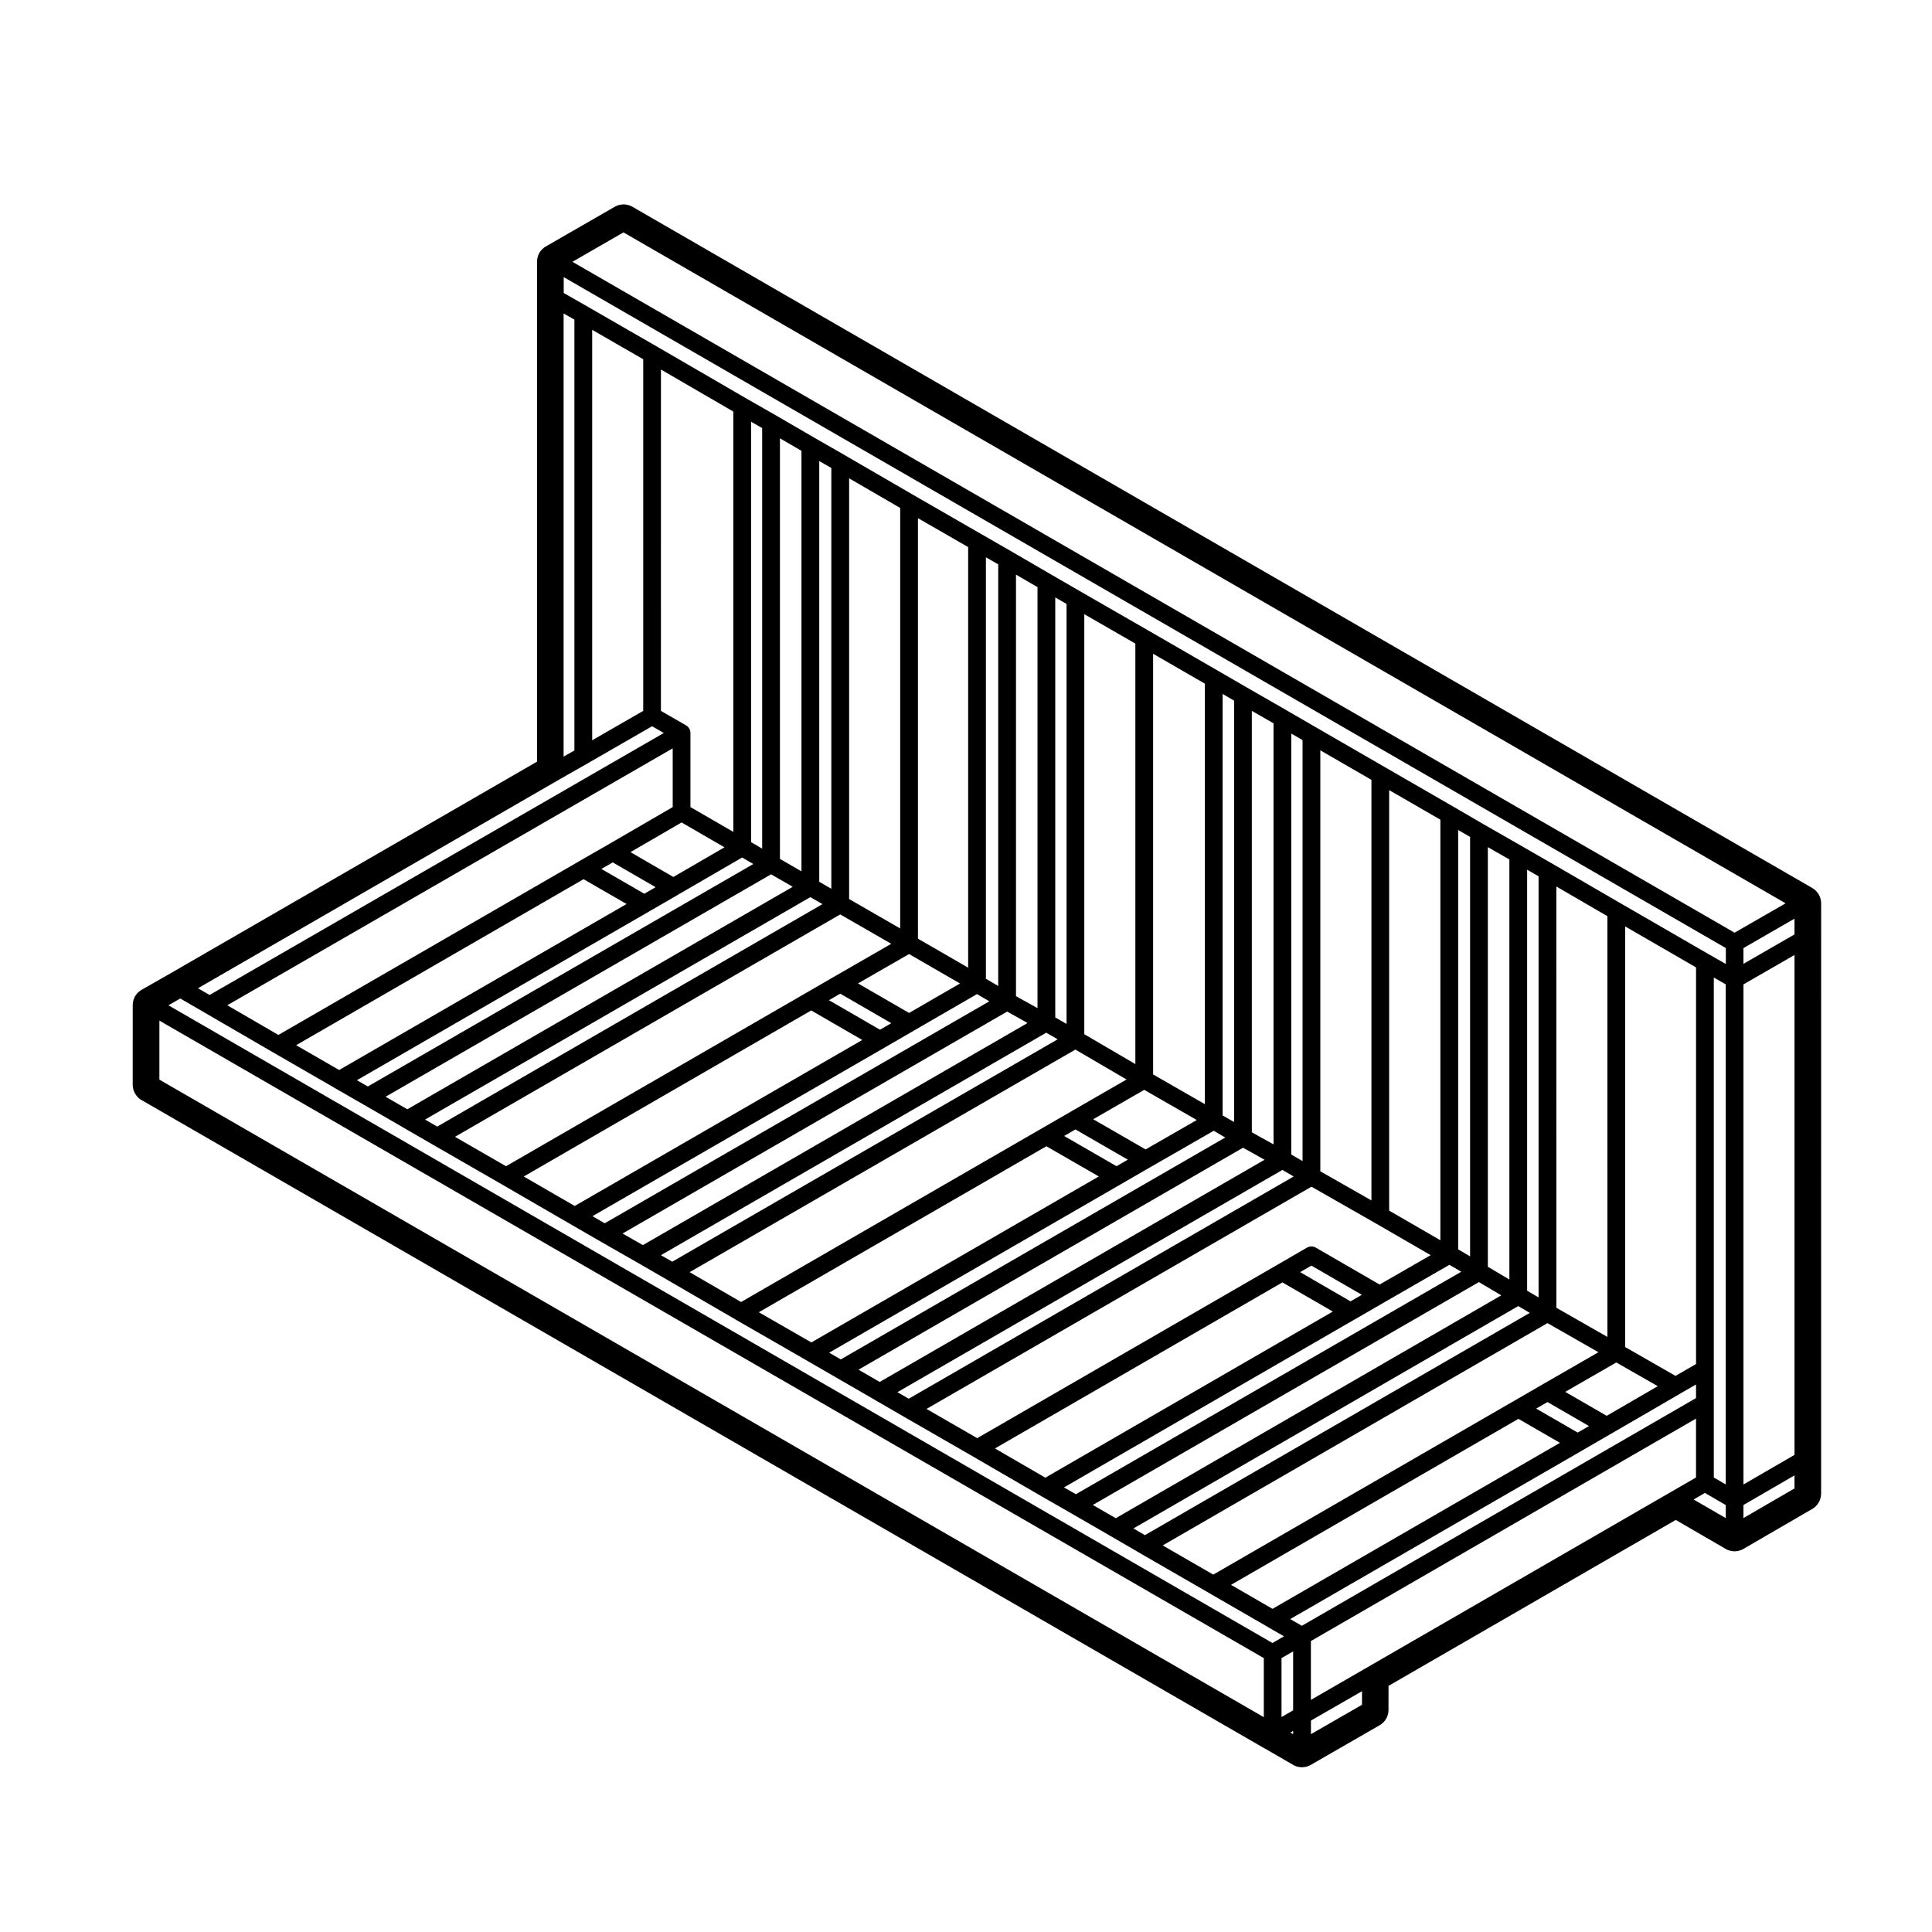 <?xml version="1.0" encoding="UTF-8"?>
<!-- Uploaded to: ICON Repo, www.iconrepo.com, Generator: ICON Repo Mixer Tools -->
<svg fill="#000000" width="800px" height="800px" version="1.1" viewBox="144 144 512 512" xmlns="http://www.w3.org/2000/svg">
 <path d="m180.71 434.96c0 0.004 0.086 0.074 0.172 0.141 0.168 0.145 0.352 0.281 0.555 0.398 0.105 0.059 0.207 0.117 0.301 0.156l297.16 171.56c0.074 0.047 0.168 0.09 0.246 0.121l7.426 4.301c0.035 0.02 0.074 0.047 0.109 0.07 0.047 0.023 0.09 0.051 0.137 0.074s0.09 0.051 0.137 0.07c0.07 0.039 0.137 0.07 0.207 0.105 0.105 0.051 0.215 0.09 0.332 0.121 0.176 0.07 0.371 0.117 0.574 0.156 0.074 0.02 0.141 0.035 0.215 0.047 0.25 0.035 0.504 0.059 0.75 0.059 0.258 0 0.504-0.023 0.75-0.059 0.074-0.016 0.145-0.023 0.223-0.047 0.215-0.039 0.414-0.098 0.605-0.168 0.141-0.047 0.273-0.102 0.398-0.168 0.137-0.055 0.266-0.117 0.395-0.195 0.035-0.02 0.07-0.047 0.105-0.07l18.105-10.422c0.07-0.039 0.145-0.09 0.227-0.145 0.09-0.059 0.18-0.121 0.273-0.188 0.074-0.055 0.312-0.266 0.383-0.332 0.031-0.02 0.133-0.121 0.223-0.223l0.309-0.352c0.09-0.109 0.266-0.398 0.332-0.523v0.004c0.004 0 0.102-0.172 0.176-0.336 0.039-0.086 0.125-0.316 0.156-0.402 0.051-0.133 0.117-0.344 0.156-0.527 0.012-0.066 0.066-0.348 0.07-0.418 0.02-0.105 0.039-0.277 0.047-0.473l0.004-6.519 76.125-43.973 13.211 7.664c0.059 0.035 0.121 0.066 0.188 0.098 0.039 0.023 0.082 0.047 0.105 0.059 0.023 0.016 0.059 0.031 0.102 0.051 0.012 0.004 0.02 0.012 0.031 0.016 0.031 0.016 0.059 0.031 0.102 0.047 0.102 0.047 0.195 0.082 0.301 0.105 0.02 0.012 0.039 0.016 0.059 0.02 0.191 0.07 0.348 0.105 0.438 0.121 0.039 0.012 0.09 0.02 0.133 0.031 0.316 0.07 0.613 0.102 0.91 0.102s0.59-0.031 0.91-0.102c0.105-0.02 0.211-0.047 0.301-0.074 0.02 0 0.176-0.039 0.332-0.102h0.012c0.168-0.039 0.223-0.07 0.379-0.145 0.102-0.047 0.203-0.102 0.301-0.152 0.047-0.023 0.09-0.047 0.125-0.07l18.238-10.59v-0.004c0.07-0.039 0.137-0.086 0.203-0.125 0.105-0.07 0.195-0.125 0.281-0.195l0.352-0.293c0.098-0.09 0.336-0.348 0.418-0.449 0.016-0.016 0.102-0.121 0.176-0.227 0.055-0.07 0.172-0.25 0.215-0.324 0.012-0.02 0.125-0.227 0.137-0.246 0.031-0.051 0.105-0.18 0.125-0.23 0.059-0.125 0.105-0.273 0.156-0.402 0.09-0.273 0.125-0.398 0.152-0.527 0.004-0.023 0.051-0.266 0.055-0.297 0.016-0.098 0.055-0.441 0.059-0.535l0.012-0.211v-8.898l0.008-137.92v-9.602c0-0.074-0.012-0.191-0.016-0.262-0.012-0.203-0.023-0.328-0.047-0.453-0.012-0.059-0.07-0.352-0.082-0.406-0.02-0.07-0.074-0.266-0.102-0.332-0.012-0.031-0.082-0.211-0.09-0.246-0.031-0.082-0.121-0.293-0.172-0.387-0.004-0.012-0.004-0.016-0.016-0.023 0-0.004 0-0.016-0.012-0.035-0.051-0.105-0.102-0.195-0.145-0.281-0.031-0.039-0.059-0.086-0.098-0.133-0.051-0.074-0.098-0.145-0.152-0.215-0.031-0.051-0.168-0.223-0.207-0.266-0.031-0.035-0.117-0.133-0.215-0.23-0.039-0.047-0.176-0.18-0.227-0.223-0.105-0.105-0.215-0.191-0.344-0.281-0.02-0.016-0.125-0.09-0.203-0.141-0.035-0.023-0.074-0.051-0.105-0.074-0.066-0.039-0.109-0.07-0.16-0.102l-312.64-180.51c-0.055-0.035-0.125-0.07-0.195-0.102-0.211-0.109-0.387-0.176-0.484-0.211-0.047-0.02-0.289-0.105-0.328-0.117 0.004-0.004-0.168-0.051-0.344-0.09-0.258-0.051-0.422-0.074-0.562-0.086-0.117-0.016-0.238-0.023-0.324-0.023-0.023 0-0.105 0.004-0.133 0.004-0.051 0-0.121 0.004-0.203 0.012-0.145 0-0.422 0.035-0.629 0.074-0.145 0.023-0.371 0.07-0.457 0.098-0.047 0.016-0.191 0.066-0.238 0.086-0.047 0.016-0.207 0.082-0.25 0.098-0.051 0.023-0.121 0.059-0.207 0.102-0.117 0.051-0.23 0.105-0.336 0.168l-18.238 10.5c-0.07 0.039-0.156 0.098-0.238 0.152-0.07 0.051-0.141 0.098-0.191 0.125 0.012-0.004 0.016-0.012 0.016-0.012s-0.082 0.059-0.156 0.117c-0.059 0.055-0.18 0.152-0.238 0.211-0.02 0.016-0.25 0.23-0.266 0.25-0.039 0.047-0.102 0.117-0.16 0.191-0.051 0.055-0.102 0.109-0.145 0.172-0.059 0.082-0.168 0.227-0.223 0.316 0.004-0.012 0.012-0.016 0.012-0.016s-0.047 0.066-0.086 0.121c-0.07 0.109-0.125 0.227-0.176 0.344l-0.172 0.383c-0.039 0.102-0.121 0.359-0.145 0.465v-0.004s-0.031 0.105-0.059 0.242c-0.004 0.02-0.047 0.23-0.051 0.25-0.023 0.145-0.039 0.281-0.047 0.406 0 0.012 0 0.031-0.004 0.055-0.012 0.102-0.016 0.207-0.016 0.293v132.48l-96.91 55.969-7.871 4.492c-0.102 0.059-0.195 0.117-0.289 0.188-0.145 0.09-0.246 0.172-0.301 0.211-0.039 0.035-0.121 0.105-0.203 0.172-0.102 0.086-0.195 0.18-0.289 0.277-0.016 0.016-0.168 0.176-0.18 0.195-0.141 0.172-0.223 0.277-0.301 0.395-0.059 0.082-0.105 0.141-0.156 0.227-0.066 0.105-0.125 0.227-0.176 0.344-0.031 0.059-0.059 0.117-0.074 0.156 0.02-0.008 0.02-0.012 0.02-0.012s-0.059 0.133-0.105 0.262c-0.012 0.035-0.098 0.262-0.105 0.297l-0.07 0.262c-0.016 0.059-0.059 0.293-0.07 0.348-0.02 0.098-0.047 0.258-0.051 0.418 0 0.039-0.012 0.227-0.012 0.266l-0.004 21.164c0 0.082 0.004 0.195 0.012 0.277 0 0.07 0.016 0.246 0.051 0.449 0.012 0.086 0.07 0.387 0.098 0.473-0.004 0 0.031 0.117 0.074 0.246 0.09 0.273 0.141 0.398 0.203 0.523 0.039 0.09 0.188 0.352 0.238 0.438 0.035 0.055 0.203 0.324 0.238 0.371l0.215 0.273c0.078 0.098 0.328 0.355 0.418 0.434zm438.85 100.03v3.457l-13.527 7.856v-3.457zm-13.523 2.41v-132.53l13.527-7.793v132.48zm13.523-145.77-13.527 7.793v-4.172l13.527-7.793zm-15.879-0.461-307.98-177.79 13.527-7.793 307.98 177.8zm-16.746 148.15-80.875 46.707-14.66 8.465v-15.598l102.06-58.949v15.609zm-100.98 63.824 0.742-0.434v0.855zm0.738-5.887-3.078 1.789v-15.637l3.078-1.773zm-0.773-24.184 77.336-44.652s0.004 0 0.012-0.012l0.012-0.012h0.004l7.668-4.438h0.004 0.016c0-0.012 0-0.012 0.004-0.012l18.207-10.57c0.012 0 0.012-0.012 0.02-0.012 0-0.012 0.004-0.012 0.004-0.012l4.258-2.449v3.602l-104.46 60.348zm-174.84-203.25 13.547-7.863 11.367 6.586-13.547 7.863zm6.668 9.293-2.992 1.734-11.391-6.574 3.019-1.734zm9.227-21.23v-19.637c0-0.031-0.004-0.059-0.004-0.082 0-0.051 0-0.102-0.012-0.145 0-0.051-0.012-0.105-0.02-0.156-0.012-0.059-0.02-0.105-0.031-0.156-0.012-0.051-0.02-0.09-0.031-0.137-0.016-0.051-0.035-0.09-0.055-0.145-0.016-0.051-0.035-0.102-0.059-0.145-0.02-0.051-0.047-0.09-0.066-0.137-0.012-0.02-0.02-0.051-0.031-0.07-0.012-0.02-0.031-0.039-0.047-0.059-0.031-0.039-0.055-0.09-0.086-0.125-0.031-0.051-0.066-0.082-0.102-0.125-0.031-0.039-0.066-0.082-0.102-0.117-0.031-0.031-0.066-0.07-0.102-0.102-0.039-0.039-0.082-0.07-0.121-0.102-0.039-0.039-0.086-0.07-0.125-0.102-0.039-0.031-0.082-0.059-0.125-0.09-0.02-0.012-0.039-0.031-0.066-0.039l-6.641-3.82 0.008-90.469 19.18 11.141v111.39zm-4.699 0-17.062 9.91-7.734 4.438h-0.004v0.012l-79.699 46.023-13.543-7.863 118.04-68.086zm-23.629 19.109 11.402 6.574-76.172 43.996-11.395-6.574zm17.266 8.621h0.004l0.012-0.012 7.672-4.438h0.004l0.016-0.012v-0.012l17.059-9.891 2.957 1.723-102.16 58.957-2.887-1.664zm27.129-18.434v-111.42l2.941 1.684v111.45zm5.301 8.523 5.742 3.305-102.14 58.961-5.754-3.324zm2.348-4.086v-111.46l5.707 3.316v111.44zm8.062 10.137 3.215 1.848-102.1 58.953-3.223-1.859zm2.356-4.074v-111.5l3.203 1.84v111.51zm5.559 8.648 13.523 7.785-14.695 8.465h-0.004l-7.688 4.449-79.703 46.031-13.527-7.793zm31.746 18.305-13.504 7.805-13.531-7.824 13.531-7.785zm-11.148-11.875v-111.44l13.305 7.664v111.46zm-7.059 22.395-2.992 1.734-13.531-7.824 2.988-1.734zm2.352-25.105-13.531-7.793v-111.5l13.531 7.856zm-23.578 21.73 13.531 7.824-76.207 43.992-13.504-7.812zm19.391 9.879c0-0.012 0.004-0.012 0.012-0.012h0.004l0.004-0.012 7.672-4.43c0.004 0 0.004 0 0.004-0.012l0.016-0.012 16.836-9.734 3.269 1.91-101.93 58.824-3.25-1.879zm26.902-18.273v-111.7l3.266 1.879v111.73zm5.641 8.691 5.402 3.031-101.95 58.859-5.379-3.078zm2.332-4.086v-111.71l5.703 3.316v111.57zm8.023 9.684 3.027 1.754-102.15 58.938-2.996-1.73zm2.383-4.047v-111.3l2.992 1.723v111.3zm5.336 8.523 13.559 7.93-14.727 8.484-0.004 0.012-7.691 4.438-79.738 46.031-13.629-7.91zm32.168 18.668-13.559 7.793-13.887-8 13.523-7.793zm-11.57-12.078v-111.48l13.719 7.918v111.44zm-6.703 22.586-2.992 1.734-13.887-8.012 2.992-1.734zm1.996-25.332-13.531-7.918v-111.31l13.531 7.793zm-23.578 21.777 13.891 8-76.176 43.988-13.922-8zm19.75 10.051 0.02-0.012 7.672-4.438h0.012l0.012-0.012 16.879-9.691 3.055 1.785-101.89 58.809-3.082-1.785zm26.953-18.219v-111.7l3.039 1.773v111.68zm5.41 8.555 5.707 3.188-101.99 58.883-5.617-3.25zm2.332-4.086v-111.68l5.75 3.293v111.59zm8.102 9.973 2.992 1.734-102.02 58.898-2.996-1.734zm2.348-4.078v-111.57l2.992 1.734v111.57zm5.352 8.52 17.07 9.742 14.523 8.402-13.531 7.785-16.887-9.77c-0.012-0.012-0.02-0.012-0.031-0.012-0.039-0.031-0.09-0.051-0.125-0.07-0.07-0.031-0.125-0.059-0.195-0.082-0.035-0.02-0.07-0.031-0.105-0.051-0.047-0.012-0.086-0.02-0.133-0.031-0.066-0.02-0.125-0.039-0.203-0.039-0.035-0.012-0.074-0.02-0.109-0.031-0.051-0.012-0.102 0-0.152-0.012-0.047 0-0.086-0.012-0.121-0.012-0.023 0-0.051 0.012-0.07 0.012h-0.105c-0.055 0-0.105 0.02-0.16 0.031-0.066 0.012-0.133 0.012-0.203 0.031-0.031 0.012-0.055 0.012-0.086 0.02-0.047 0.012-0.098 0.039-0.141 0.051-0.07 0.031-0.137 0.051-0.207 0.082-0.031 0.012-0.059 0.02-0.09 0.039 0 0.012-0.016 0.012-0.02 0.012l-0.098 0.051c-0.016 0.012-0.031 0.02-0.051 0.031-0.016 0.012-0.035 0.02-0.047 0.02l-7.602 4.41-79.699 46.031-13.438-7.742zm2.348-4.082v-111.56l13.543 7.824v111.46zm18.242 10.422v-111.44l13.574 7.836v111.46zm-7.234 22.309-3.004 1.734-13.355-7.742 2.996-1.723zm-21.055-3.285 13.359 7.723-76.188 44.023-13.352-7.742zm19.207 9.777h0.02l0.012-0.012 7.672-4.43s0.004-0.012 0.012-0.012l0.012-0.012 17.32-9.969 3.148 1.828-102.13 58.961-3.168-1.797zm27.367-18.531v-111.14l3.164 1.84v111.15zm5.5 8.672 5.93 3.512-102.17 59.062-6.07-3.512zm2.367-4.066v-111.2l5.707 3.266v111.32zm8.051 10.426 3.066 1.797-102 58.906-3.043-1.773zm2.363-4.078v-111.57l3.031 1.742v111.61zm5.391 8.59 13.504 7.715-14.68 8.453-7.691 4.449h-0.004l-79.699 46.031-13.402-7.734zm29.227 16.711-13.531 7.856-10.992-6.348 13.531-7.793zm-8.641-10.371v-111.47l18.785 10.863v105.11l-5.441 3.141zm-9.586 20.938-2.992 1.734-11.008-6.359 3.004-1.734zm4.883-23.613-13.531-7.734-0.004-111.64 13.531 7.863zm-23.586 21.703 11.008 6.359-76.176 43.992-11-6.359zm-54.984 79.961 13.531-7.785v3.602l-13.531 7.785zm104.41-60.328 5.523 3.211v3.465l-8.52-4.938zm2.356-4.086v-132.5l3.164 1.809v132.53zm3.164-136.1-4.348-2.481h-0.004l-23.473-13.566-18.238-10.578h-0.004l-7.742-4.457-10.398-5.953-7.871-4.586h-0.004l-0.016-0.004-18.277-10.551-18.242-10.539-7.688-4.449v-0.012h-0.004l-10.453-6h-0.004l-7.727-4.481-18.426-10.645h-0.004l-18.227-10.488-7.688-4.449-10.41-6.051v-0.012h-0.012l-7.965-4.574h-0.004l-18.012-10.375-18.234-10.578h-0.004v-0.012l-7.914-4.535-10.398-6.039h-0.004c-0.004 0-0.004-0.012-0.012-0.012l-7.637-4.359-23.887-13.875h-0.004l-18.234-10.5h-0.004v-0.012l-6.379-3.633v-4.211l307.98 177.81-0.008 4.207zm-286.88-160.25v93.184l-13.527 7.793v-108.77zm-18.238-10.5v114.17l-2.863 1.633 0.004-117.44zm3.523 117.59v-0.012h0.004l17.059-9.82 3.109 1.785-120.37 69.434-3.082-1.785 95.723-55.305zm-101.38 66.133 0.02 0.02 18.211 10.578h0.004l0.012 0.012h0.004l16.082 9.281 0.004 0.012s0.012 0 0.012 0.012l7.582 4.348 0.016 0.012h0.004l10.434 6.031h0.004l0.012 0.012s0.004 0.012 0.012 0.012l7.894 4.566h0.004l0.012 0.012h0.004l18.219 10.488 0.02 0.012 18.172 10.531 0.012 0.012h0.004l7.941 4.586h0.004s0.012 0 0.016 0.012l10.16 5.805 7.691 4.449 18.238 10.59 0.004 0.012h0.008c0.004 0 0.012 0 0.012 0.012l18.609 10.707 0.012 0.012h0.004l7.769 4.488 0.012 0.012h0.004l10.297 5.945 0.004 0.012c0.004 0.012 0.012 0.012 0.016 0.012l7.672 4.438h0.012c0.004 0 0.004 0.012 0.004 0.012l18.133 10.438 0.012 0.012h0.004l18.211 10.57c0.004 0 0.004 0 0.004 0.012h0.012l7.91 4.535h0.004l10.535 6.09 0.016 0.012h0.012l7.707 4.481h0.004l0.016 0.02h0.004l18.094 10.438 0.012 0.012h0.004l15.684 9.062h0.004l0.004 0.012c0.004 0 0.012 0 0.016 0.012l4.258 2.449-3.055 1.773-292.59-169 3.148-1.797zm-12.125 2.047 292.68 168.94v15.652l-292.68-168.95zm122.9-213.95c0.035 0 0.07 0.004 0.105 0.004 0.039 0 0.086-0.004 0.121-0.004s0.082 0.004 0.117 0.016c-0.082-0.02-0.156-0.012-0.242-0.012-0.07 0-0.137-0.012-0.211 0.012 0.039-0.012 0.074-0.016 0.109-0.016z"/>
</svg>